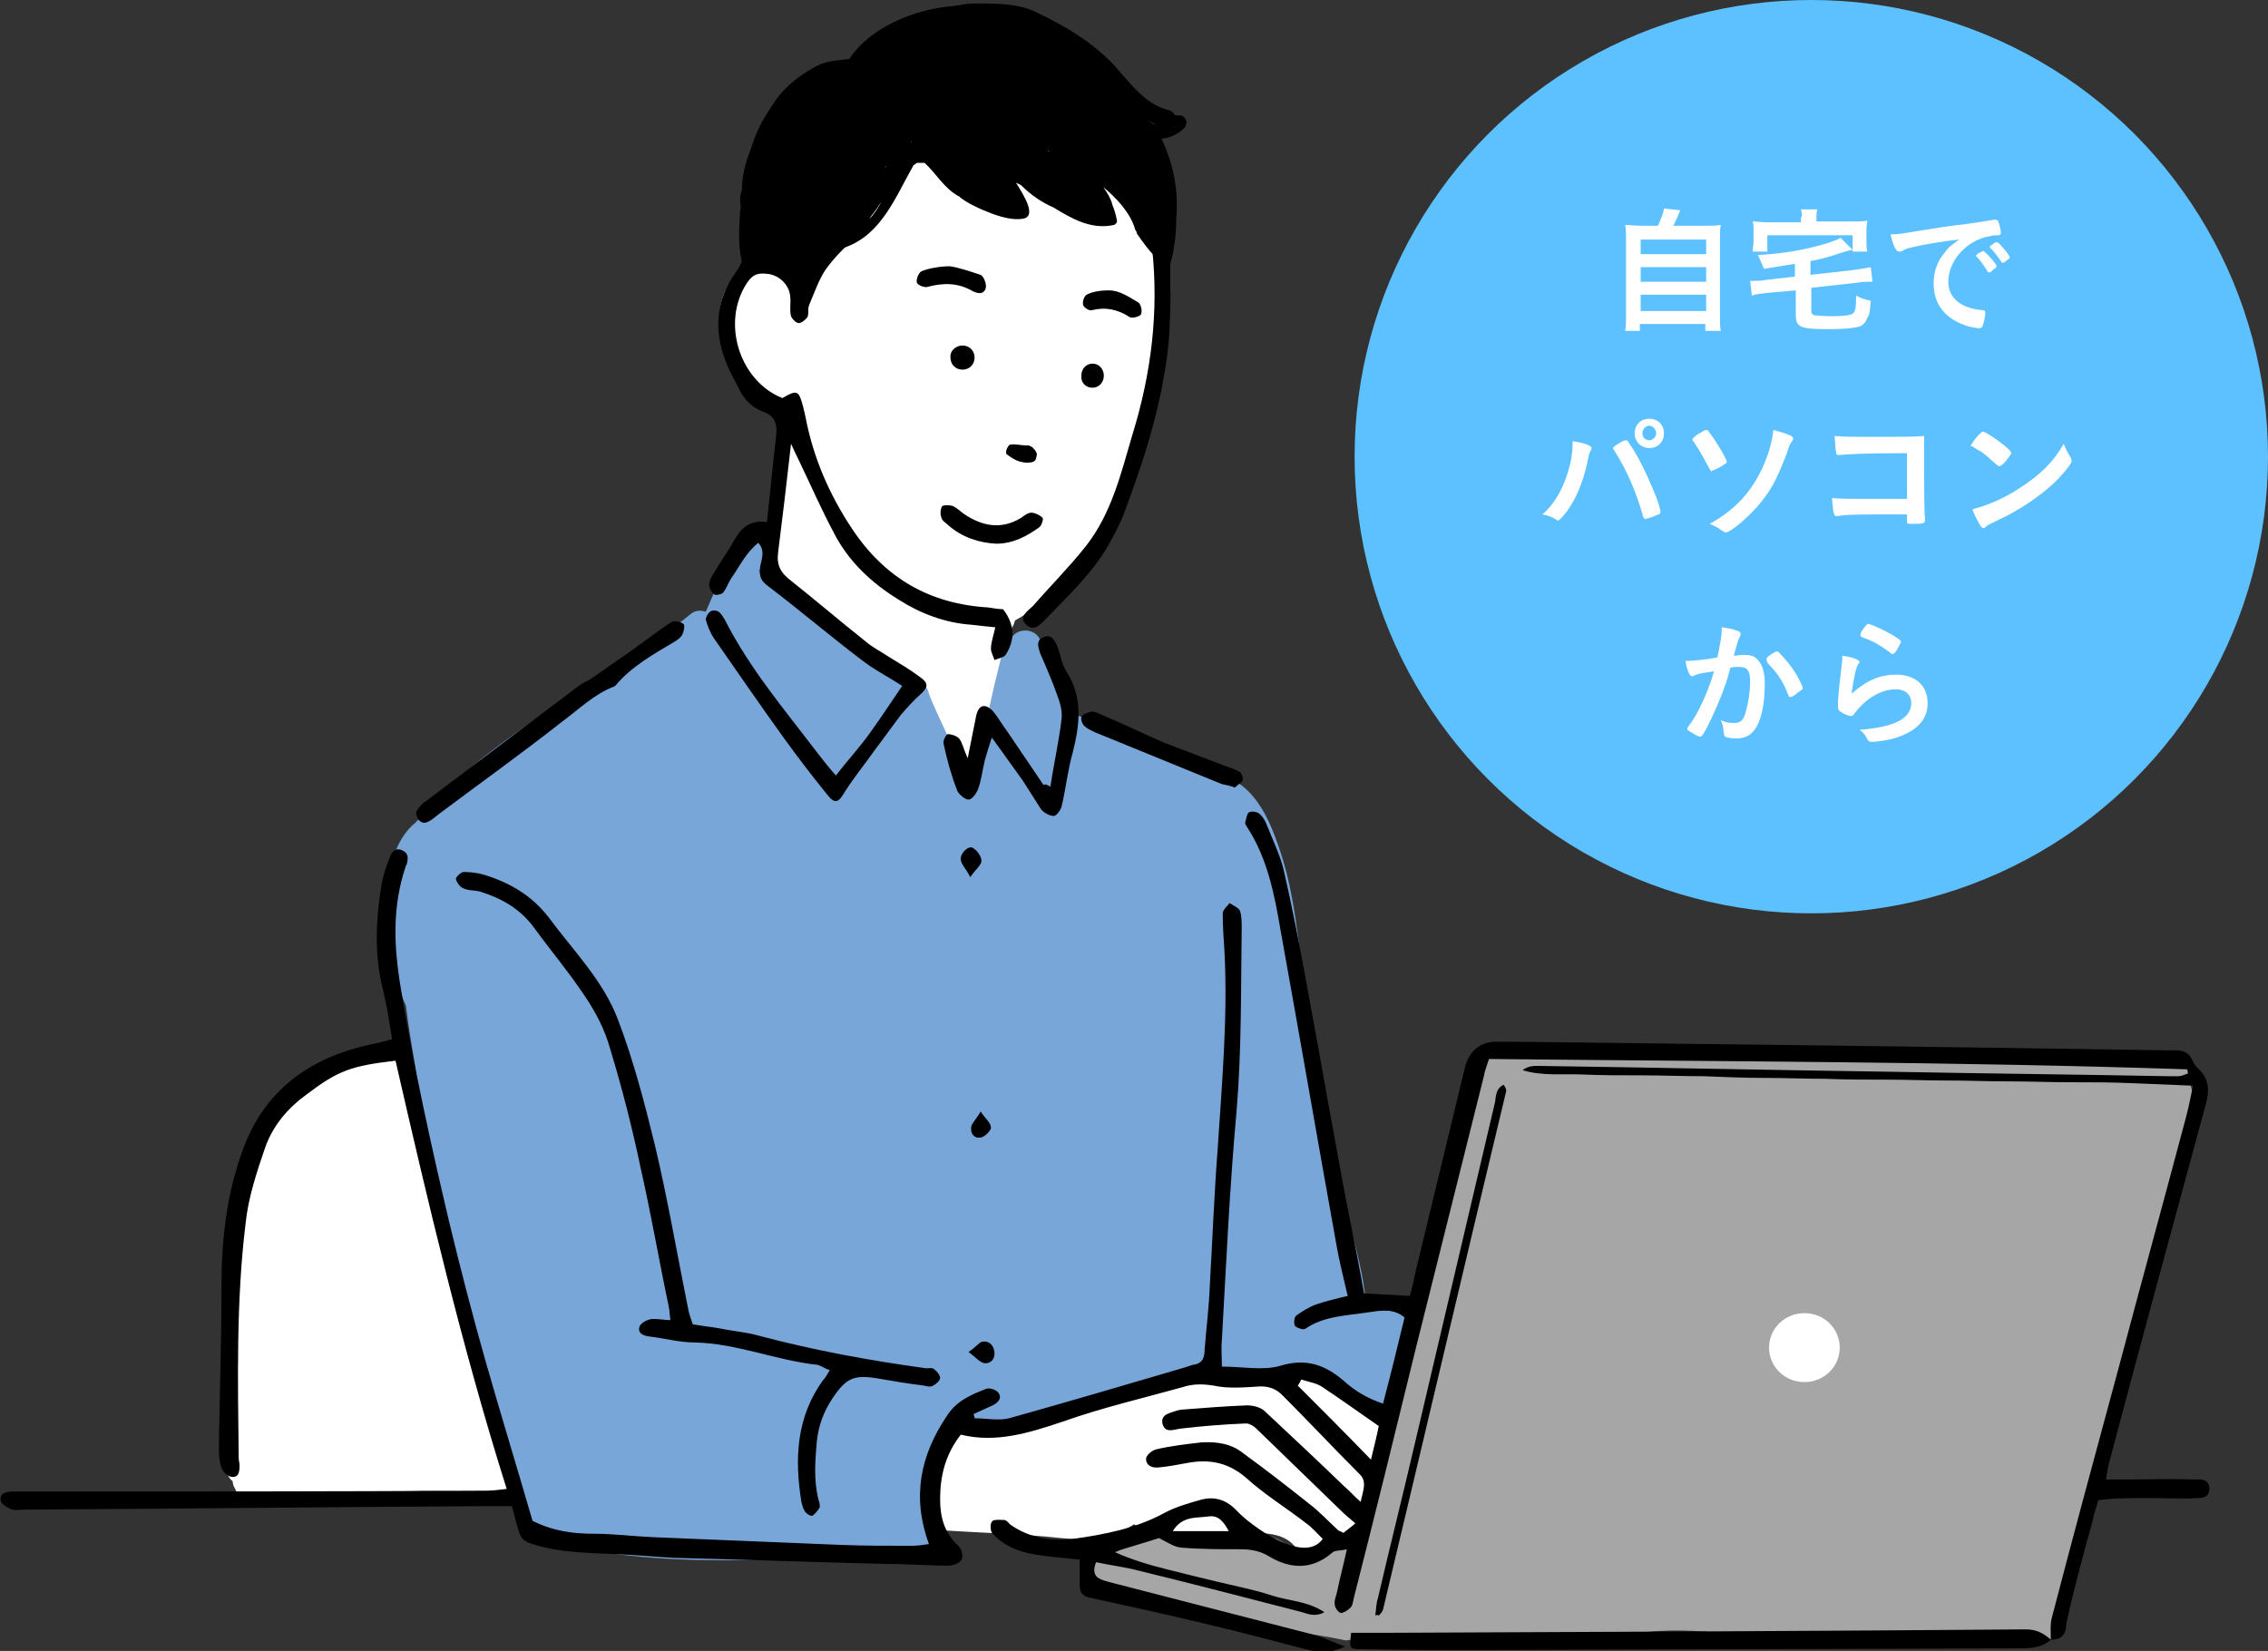 <?xml version="1.0" encoding="utf-8"?>
<!-- Generator: Adobe Illustrator 26.0.3, SVG Export Plug-In . SVG Version: 6.00 Build 0)  -->
<svg version="1.1" id="レイヤー_1" xmlns="http://www.w3.org/2000/svg" xmlns:xlink="http://www.w3.org/1999/xlink" x="0px"
	 y="0px" viewBox="0 0 263.2 191.6" style="enable-background:new 0 0 263.2 191.6;" xml:space="preserve">
<rect x="0" y="0" width="263.2" height="191.6" fill="#333333" stroke="none"/>
<style type="text/css">
	.st0{fill:#FFFFFF;}
	.st1{fill:#A6A6A6;}
	.st2{fill:#79A6D8;}
	.st3{fill-rule:evenodd;clip-rule:evenodd;}
	.st4{fill:#5EC1FF;}
</style>
<g>
	<g>
		<path class="st0" d="M85.1,32.3c1.9-2.1,4.5-1.2,6.4,0.3c0.7-2,1.5-3.9,2.4-5.8c0.5-1,1.3-1.5,2.2-1.6c2.2-3.8,5-7.3,8.2-10.1
			c1.8-1.6,4.1-1,5.2,0.7c1-0.4,2-0.5,3.2-0.2c1,0.3,1.8,0.7,2.6,1.3c0.4,0,0.7,0,1.1,0.1c0.8-1,1.6-1.9,2.7-2.7
			c1.1-0.8,3.2-0.5,4.1,0.5c0.6,0.8,1.1,1.5,1.6,2.3c1,0.1,2,0.6,2.5,1.6c0.1,0.2,0.2,0.5,0.4,0.7c0.8,0,1.7,0.2,2.4,1
			c1.7,1.6,2.2,3.6,2.4,5.7c0,0,0,0,0,0c0.5,0.4,0.9,1,1.2,1.7c2.3,8.6,1.1,18.1-2,26.4c-2.7,7.2-7.2,14.1-13.9,17.8
			c-0.1,0.2-0.1,0.5-0.3,0.7c-1.3,2.7-0.7,6.1-0.6,9c0.1,3.9-0.6,7.7-2.7,11.1c-1.1,1.7-3.8,2.4-5.3,0.7c-2.2-2.6-2.8-5.6-2.9-8.7
			c-1.2-0.1-2.3-0.9-2.8-2.4c-0.1-0.3-0.2-0.6-0.2-0.8c-0.8,0-1.6-0.3-2.2-1c-0.7-0.7-1.2-1.5-1.6-2.4c-0.8-0.2-1.5-0.7-2-1.6
			c-0.2-0.5-0.4-0.9-0.6-1.4c-0.2,0.1-0.5,0.1-0.7,0.1c-0.4,0-0.7-0.1-1-0.2c-1.7,0.9-4.1,0.1-4.8-1.9c-1-0.5-1.7-1.5-1.7-2.8
			c-0.2-4.2,1.1-8.2,1.7-12.4c0.5-3.8-0.1-7.6,0.7-11.3c-2.3-0.4-4.4-2.4-5.8-4.4C83.1,39.6,82.8,34.9,85.1,32.3z"/>
		<path class="st0" d="M110.4,164.9c1.9-1.4,4.3-1.5,6.6-1.2c0.4-0.3,0.8-0.5,1.4-0.6c1.4-0.3,3-0.7,4.4-1c0.7-0.2,1.4-0.4,2.1-0.5
			c0.3,0,0.7-0.1,1,0c2-1.3,4.2-2,6.1-1.8c0.6,0.1,1.1,0.2,1.6,0.4c0,0,0.1,0,0.1,0c1-0.3,2-0.5,3-0.4c2.7-2,6.2-2.9,9.1-1.5
			c0.7-0.1,1.4-0.1,2.1,0c1.7-0.8,3.7-0.9,5.9,0.4c1.1,0.6,1.8,1.5,2.3,2.5c0.1,0,0.2,0.1,0.3,0.1c2.5-1.5,6.4,1.4,4.7,4.7
			c-1.1,2.1-1.3,4.6-1.9,6.9c-0.8,2.9-2.6,5.1-5,6.9c-1.1,0.9-3.2,0.5-4.1-0.5c-1.7-1.9-5.2-1.3-7.5-1.2c-3.2,0.2-6.8,0.6-9.9-0.6
			c-0.4-0.2-0.8-0.4-1.1-0.6c-2.5,1.7-5.5,1.9-8.5,1.6c-4.6-0.5-9.2-0.6-13.8-0.9c-2.3-0.1-3.7-2-3.3-4.3
			C106.8,170.2,107.7,166.9,110.4,164.9z"/>
	</g>
	<path d="M86.1,30.4C86.1,30.4,86.1,30.5,86.1,30.4c0.1,0.3,0.1,0.5,0.1,0.8c0.1,0.6,1,0.3,0.9-0.2c0-0.2-0.1-0.4-0.1-0.5
		c0.1-0.1,0.3-0.2,0.3-0.4c0-0.4,0-0.7,0-1c0.1,0.3,0.2,0.5,0.4,0.8c0.2,0.4,0.6,0.6,0.9,0.8c2.7,2.9,6.3,1,8.6-1.4
		c0.2-0.2,0.4-0.4,0.6-0.6c0.1,0,0.2,0,0.3,0c4.2-1.5,5.8-5.8,7.9-9.5c0.1-0.1,0.3-0.2,0.4-0.3c0.1,0,0.2,0,0.2,0c0.2,0,0.5,0,0.7,0
		h0c1.4,1.3,2.3,3,4,3.9c0,0,0.1,0,0.1,0.1c0.8,0.6,1.6,1,2.5,1.4c1.4,0.6,3.2,1.3,4.7,1.1c1.9-0.2,0.1-2.9-0.7-4.2
		c0.2,0.1,0.4,0.2,0.6,0.3c1.1,1.1,2.4,2,3.8,2.6c2.1,1.3,4.4,2.6,7,2c0.2-0.1,0.4-0.3,0.3-0.6c-0.1-0.6-0.3-1.2-0.5-1.7
		c0,0,0,0,0,0c-0.2-0.8-0.6-1.4-1-2c-0.1-0.1-0.1-0.2-0.2-0.2c1.6,1.3,3.2,3,3.8,4.9c0,0.1,0.1,0.3,0.2,0.4c0,0.1,0,0.2,0.1,0.3
		c0.7,1,1.4,2,2.3,2.8c0.5,0.4,1.1-0.3,0.6-0.6c-0.1-0.1-0.2-0.1-0.3-0.2c0,0,0,0,0,0c-0.1-0.2-0.2-0.4-0.4-0.6c0.3,0,0.6,0,0.9-0.2
		c0.1,0.1,0.1,0.1,0.2,0.1c-0.1,0.7-0.3,1.3-0.4,2c-0.2,0.6,0.7,0.8,0.9,0.2c0.5-1.8,0.7-3.6,0.7-5.3c0,0,0,0,0,0
		c0.3-3.2-0.3-6.3-1.7-9.3c1-0.1,1.9-0.5,2.7-1.3c0.1-0.1,0.1-0.2,0.1-0.3c0.2-0.2,0.1-0.4,0-0.6c0-0.1-0.1-0.2-0.2-0.3
		c-0.1-0.1-0.2-0.2-0.4-0.2c-0.4,0-0.8,0-1.2-0.1c0,0-0.1,0-0.1,0c-0.3-0.1-0.6,0.3-0.5,0.6c0,0.2,0.1,0.4,0.3,0.5
		c0.3,0.1,0.5,0.2,0.8,0.2c0,0,0.1,0,0.1,0c-0.1,0.1-0.2,0.2-0.4,0.2c-0.1-0.1-0.2-0.2-0.4-0.2c-0.6-0.1-1.2-0.1-1.8-0.2
		c-0.5-0.3-0.9-0.6-1.3-0.9c0,0,0,0,0,0c-0.7-1.2-1.5-2.3-2.3-3.4c-0.5-0.6-1.1-0.8-1.8-0.7c-3.2-5.2-10.9-7.8-16.7-7.2
		c-0.9,0.1-5.3,1.4-7.8,3.1c-0.2-0.1-0.5-0.2-0.8-0.3c0.1-0.1,0.2-0.1,0.3-0.2c1.5-0.8,3.3-1.2,4.8-2c0.3-0.2,0.3-0.6,0-0.8
		c2.2-0.5,4.4-0.6,6.2-0.2c0.6,0.1,0.8-0.8,0.2-0.9c-5.5-1.1-13.9,1.5-16.6,6.9c-1.3,0.2-2.5,0.6-3.6,1.3c-0.1-0.2-0.4-0.3-0.6-0.2
		c-3.6,1.7-5.6,4.9-6.7,8.5c-0.6,1.5-1,3.1-1,4.7c-0.3,0.7-0.2,1.4-0.1,2.1c0,0.1-0.1,0.1-0.1,0.2C85.8,26.2,85.6,28.3,86.1,30.4z
		 M91.7,11C91.7,11,91.7,11.1,91.7,11C91.7,11.1,91.7,11.1,91.7,11C91.7,11.1,91.7,11,91.7,11z M102.8,19.3c0,0,0.1-0.1,0.1-0.1l0,0
		c-0.1,0.1-0.2,0.3-0.3,0.4C102.7,19.5,102.7,19.4,102.8,19.3z M105.7,16.5c0,0,0.1,0,0.1-0.1C105.8,16.5,105.8,16.5,105.7,16.5
		C105.8,16.5,105.7,16.6,105.7,16.5C105.7,16.5,105.7,16.5,105.7,16.5z M120.3,17.9c0.4,0,0.8-0.2,1.1-0.5c0.1,0,0.2,0.1,0.3,0.1
		c0,0.1,0,0.1,0,0.2c0.2,0.5,0.8,1,1.2,1.4c0.6,0.6,1.1,1.3,1.7,1.8c0.1,0.1,0.3,0.1,0.4,0.1c0.8,0.8,1.6,1.6,2.3,2.4
		c0,0.2-0.4,0.1-0.9,0c0.2-0.2,0.2-0.5-0.1-0.7c-0.4-0.2-0.8-0.4-1.2-0.6c0-0.1-0.1-0.1-0.2-0.2c-0.8-0.5-1.6-1-2.3-1.6
		C122,19.5,121.1,18.7,120.3,17.9z M103.5,3.4c1.2-0.6,2.5-1.1,3.8-1.5C106,2.5,104.7,2.8,103.5,3.4z M128.6,25.2c0,0,0-0.1,0-0.1
		C128.6,25.1,128.6,25.1,128.6,25.2C128.6,25.2,128.6,25.2,128.6,25.2z M127.1,25.1C127.1,25.1,127.1,25.1,127.1,25.1
		C127.1,25.1,127.1,25.1,127.1,25.1C127.1,25.1,127.1,25.1,127.1,25.1z M98.9,27c0.5-0.7,0.9-1.4,1.2-2.2c0.1-0.2,0.1-0.4,0.2-0.5
		c0,0,0,0,0,0c0,0.2-0.1,0.4-0.1,0.5c-0.1,0.4,0.4,0.8,0.8,0.4c0.5-0.6,0.9-1.2,1.3-1.8C101.5,24.9,100.4,26.2,98.9,27z M87.9,18.5
		c0.1-0.8,0.3-1.5,0.5-2.2c0.3-0.5,0.5-1,0.8-1.4c-0.3,0.6-0.5,1.2-0.7,1.7C88.3,17.3,88.1,17.9,87.9,18.5z M87.6,19.3
		c-0.2,0.6-0.3,1.1-0.5,1.7c0.1-0.5,0.2-1.1,0.3-1.6C87.5,19.4,87.5,19.4,87.6,19.3z"/>
	<path class="st1" d="M127.2,181.3c0.2-0.2,0.5-0.3,0.8-0.3c2.1-1.3,4.3-2.3,6.7-2.8c1-0.2,1.8,0.4,2.1,1.2c0,0,0.1,0,0.1,0
		c0.9-0.2,1.9-0.5,2.8-0.7c2.9-0.6,6.9-1.4,9.5,0.5c0.2,0.2,0.4,0.3,0.5,0.5c2.4,0.1,4.9,0.1,7.3,0.1c0.1,0,0.2,0,0.2,0
		c0.1-0.2,0.2-0.4,0.3-0.7c0.8-1.9,1.8-3.6,2.3-5.6c1.5-5.4,2.3-10.9,3.4-16.3c1.1-5.6,2.6-11,4.2-16.4c0.7-2.5,1.4-5,1.7-7.6
		c0.2-2.2,0.4-4.3,1.4-6.3c0.1-0.2,0.3-0.4,0.4-0.6c0.1-1,0.2-2.1,0.2-3.2c0-1.9,2.5-2.2,3.3-1c2-0.5,4.4-0.2,6.3-0.1
		c3.4,0.2,6.7,0.2,10.1,0.2c0.5-0.1,1.1-0.1,1.6-0.2c5.1-0.5,10.2-0.4,15.4-0.1c2.3-0.1,4.4-0.1,6.7,0.1c2.2,0.2,4.5,0.5,6.7,0
		c0.8-0.2,1.4,0.1,1.8,0.6c3.2,0,6.4-0.1,9.7-0.3c3.4-0.2,6.9,0,10.3,0.1c3.2,0.1,6.4-0.5,9.6-0.1c1.6,0.2,2.1,2.1,1.4,3
		c1.5,3.9-0.2,8.9-1.4,12.6c-0.9,2.9-1.8,5.8-2.7,8.7c-1.4,4.1-2.8,8.3-3.2,12.6c-0.1,0.7-0.4,1.1-0.9,1.4c-0.7,5.1-2.1,10-3.6,14.9
		c-1.4,4.6-1.9,9.5-3.7,14c-0.7,1.7-3.1,1.4-3.5,0.1c-3.4,1.6-8.4,0.2-11.8-0.1c-6.9-0.6-14,0.7-20.9,0.2c-3.8-0.3-7.4-0.7-11.1-0.3
		c-4,0.4-8.1,0.9-12.1,1c-3.6,0.1-7.1,0.4-10.7,0.5c-3.8,0.2-7.6-0.5-11.4-0.5c-0.2,0-0.3,0-0.4-0.1c-0.2,0.1-0.5,0.1-0.8,0
		c-7.1-1.5-14.4-1.2-21.1-4.1c-0.5-0.2-0.8-0.6-0.9-0.9c-2-0.6-4.1-1.1-6.2-0.9C125.4,185,125.3,181.7,127.2,181.3z"/>
	<path class="st0" d="M205.3,156.4c0,2.2,1.8,4,4.1,4c2.3,0,4.1-1.8,4.1-4c0-2.2-1.8-4-4.1-4C207.1,152.4,205.3,154.2,205.3,156.4z"
		/>
	<path class="st0" d="M27.2,164.3c0-0.2-0.1-0.3-0.1-0.5c0-4.5-0.3-9-0.3-13.5c0-0.6,0.3-1,0.6-1.3c-0.4-0.3-0.6-0.7-0.6-1.4
		c0-2,0.1-3.9,0.4-5.9c0-0.1,0-0.1,0-0.2c0.6-6.1,2.3-12.7,8-15c0.4-0.2,0.8-0.4,1.2-0.6c2.7-2.5,6.2-4.2,9.7-4.4
		c4.6,17.2,9.3,34.3,14.2,51.5c-4.4,0.3-9-0.1-13.4,0.1c-5.7,0.3-11.5,1-17.3,0.6c-0.9,0.4-1.9,0.2-2.3-0.9
		c-0.2-0.3-0.3-0.6-0.3-0.9c-0.4-0.3-0.7-0.8-0.7-1.4v-4.8C26.2,165.1,26.7,164.6,27.2,164.3z"/>
	<path class="st2" d="M48.3,95.4c0.2-0.3,0.5-0.4,0.8-0.5c0,0,0.1,0,0.1-0.1c0.6-1,1.5-2,2.2-2.7c2.9-3,6.3-5.5,9.7-7.9
		c3.8-2.7,7.7-5.2,11.5-7.8c2.4-1.6,5.4-3.3,7.5-5.1c0.6-0.5,1.2-0.5,1.8-0.3c1.2-2.8,2.5-5.7,4.2-8.3c1.3-1.9,4.4-0.1,3.1,1.8
		c-0.4,0.6-0.7,1.2-1.1,1.8c0,0,0.1,0.1,0.1,0.1c2.5,2.3,5.5,4,8.1,6.1c3,2.4,5.8,5.1,9.5,6.5c0.1,0.1,0.3,0.1,0.4,0.2
		c0.7,0,1.4,0.3,1.6,1.3c1.3,3.5,3.3,6.3,3.7,10.1c0,0.1,0,0.2,0,0.4c0.1,0.2,0.2,0.4,0.3,0.7c0.6-1.5,1.2-3,2.1-4.4
		c-0.3-1.4,0.4-2.8,0.7-4.2c0.5-2.4,1.1-4.9,1.7-7.3c0.1-0.5,0.5-0.9,0.9-1.1c0.2-2.1,3.5-2,3.6,0.1c0.1,0.1,0.2,0.2,0.2,0.4
		c1.1,2.5,2.4,4.9,3.1,7.5c2.9,1,5.8,2.1,8.6,3.2c3.4,1.3,7.8,2.4,10.7,4.7c0.1,0.1,0.2,0.1,0.2,0.2c2.9,1.9,4.2,5.6,5.2,8.7
		c1.4,4.6,1.9,9.5,2.4,14.3c0.6,5.6,1.4,11,2.7,16.5c0.9,3.8,1.9,7.6,2.7,11.5c0.7,3,1.7,6.3,1.9,9.5c0.4,0,0.9-0.1,1.3,0
		c0.4,0,0.9,0.1,1.3,0.1c0.3,0,0.6,0.1,0.9,0.1c0,0,0.1,0,0.1,0h0c0.9,0.1,1.6,0.8,1.6,1.8c0,0.2,0,0.4-0.1,0.5
		c0.1,0.3,0.1,0.5,0,0.9c-0.4,2.2-0.7,4.5-1.5,6.6c0.1,0.7-0.3,1.4-0.8,1.7c-0.7,0.8-1.9,0.5-2.5-0.3c-6.3-5.1-14.6-2.2-22-2.8
		c0,0,0,0,0,0c-0.2,0.3-0.5,0.6-0.8,0.8c-0.6,0.4-1.4,0.6-2.2,0.8c-0.6,0.2-1.3,0-1.7-0.5c-0.4,0.2-0.9,0.3-1.3,0.5
		c-0.1,0.1-0.2,0.1-0.3,0.2c-0.7,0.5-1.8,0.6-2.6,0.3c0,0,0,0,0,0c-1.6,0.7-3.2,1.5-4.8,1.9c-2,0.6-4,1-6,1.3
		c-0.6,0.1-1.2,0.2-1.8,0.3c-0.3,0-0.6,0.1-0.8,0.1c0,0-0.1,0-0.1,0c-0.5,0.5-1.3,0.7-2.1,0.4c-0.4-0.2-0.6-0.5-0.9-0.8c0,0,0,0,0,0
		c-3.1,2.5-5.2,8-3.7,11.5c0.4,0.3,0.7,0.7,0.7,1.2c0,0,0,0,0,0c1.5,1.7-1,4.3-2.5,2.5c-0.1-0.1-0.2-0.2-0.3-0.3
		c-14.3,0.8-29.1,2.3-43-1.5c-1.3-0.4-1.5-1.7-1-2.6c-0.8-0.7-1.2-1.9-1.5-2.8c-0.9-2.3-1.6-4.6-2.3-6.9c-1.4-4.5-2.6-9-3.8-13.5
		c-1.2-4.5-2.5-9-3.4-13.6c-1-5.1-1.7-10.2-2.4-15.3c-0.4-2.4-0.8-4.8-1.1-7.2c-1.6-3.4-2-7.3-2.1-11
		C44.8,102.1,45.4,97.7,48.3,95.4z"/>
	<path class="st3" d="M238,190.3c0-0.8-0.1-1.7,0.1-2.5c2.5-9.6,5.1-19.2,7.7-28.8c2.6-9.8,5.3-19.6,7.9-29.4
		c0.3-1.1,0.5-2.2,0.8-3.6c-2.6-0.1-5-0.2-7.3-0.3c-2.3-0.1-4.6-0.1-6.9-0.1c-2.4,0-4.8-0.1-7.2-0.1c-2.4,0-4.8-0.1-7.2-0.1
		c-2.3,0-4.6-0.1-6.9-0.1c-2.4,0-4.8,0-7.2-0.1c-2.3,0-4.6-0.1-6.9-0.1c-2.4,0-4.8-0.1-7.2-0.2c-2.4,0-4.8-0.1-7.2-0.1
		c-2.3,0-4.6,0-6.9-0.1c-2.3-0.1-4.6,0.2-6.9-0.5c0.5-0.4,1.1-0.5,1.6-0.5c14,0.2,28.1,0.5,42.1,0.7c10.4,0.2,20.8,0.3,31.2,0.5
		c0.4,0,0.8,0,1.2,0c0.4,0,0.7-0.2,1.1-0.3c0-0.2,0-0.3-0.1-0.5c-27-0.9-54-0.9-81-1.2c-0.3,0.9-0.5,1.4-0.6,2
		c-2.6,10.4-5.2,20.8-7.8,31.2c-2.4,9.8-4.8,19.6-7.3,29.4c-0.1,0.4-0.1,0.8-0.4,1.1c-0.3,0.3-0.8,0.6-1.1,0.6
		c-0.3-0.1-0.7-0.6-0.7-1c-0.1-0.5,0.2-1,0.3-1.6c0.3-1.5,0.7-2.9,1.1-4.8c-0.8,0.2-1.4,0.1-1.7,0.4c-2.3,2-4.8,1.9-7.2,0.5
		c-1.1-0.7-2.2-0.9-3.5-0.9c-2.3,0-4.6,0-6.9-0.2c-0.8-0.1-1.5-0.6-2.5-1.1c-1.5,0.5-3.3,1-5.2,1.6c2,0.9,4,1.5,6,2
		c2,0.5,4,1,6.1,1.5c2.1,0.5,4.2,0.9,6.3,1.6c1.9,0.6,4,0.6,6,1.9c-1.1,0.6-1.9,0.2-2.6,0c-6.6-1.7-13.1-3.4-19.7-5
		c-1.4-0.3-2.8-0.5-4.2-0.8c-0.7,1.8,0.5,2,1.5,2.3c7.8,2,15.5,4,23.3,6c1.3,0.3,2.5,0.9,4.1,1.5c-2,0.8-2.6,0.8-4.6,0.3
		c-3.8-1-7.6-2-11.4-2.9c-4.6-1.1-9.1-2.1-13.7-3.1c-0.9-0.2-1.1-0.7-1.1-1.5c0-1,0-2,0-2.9c-1.8-0.2-3.5-0.3-5.2-0.6
		c-1.9-0.3-3.6-1-4.9-2.4c-0.3-0.3-0.3-1.1-0.1-1.4c0.2-0.3,0.9-0.2,1.4-0.2c0.3,0,0.5,0.3,0.7,0.5c2.2,1.6,4.9,2,7.3,1.7
		c3.6-0.5,7.3-1.2,10.6-3c1.3-0.7,2.7-1.1,4.1-1.5c1.7-0.5,3.1-0.1,4.4,1.3c1.4,1.5,7.7,6.3,9.9,3.2c-0.7-0.7-1.2-1.3-1.9-1.8
		c-2.3-1.8-4.8-3.3-7-5.3c-2.1-1.8-4.3-2.2-6.9-1.7c-1.1,0.2-2.1,0.4-3.2,0.5c-0.8,0.1-1.5-0.2-1.5-1c0-0.4,0.7-1,1.2-1.1
		c1.7-0.4,3.5-0.6,5.2-0.8c1.7-0.1,3.4,0.1,4.8,1.2c2.6,1.9,5.2,3.9,7.7,5.9c1.2,0.9,2.3,2.1,3.4,3.1c0.1,0.1,0.3,0.1,0.6,0.3
		c0.4-0.3,0.9-0.7,1.4-1.1c-0.7-0.6-1.2-1-1.7-1.5c-3.3-3.2-6.5-6.3-9.8-9.5c-0.3-0.3-0.8-0.6-1.2-0.6c-2.5,0.1-5.1,0.3-7.6,0.6
		c-0.8,0.1-1.8,0.6-2.1-0.6c-0.2-1.1,0.9-1.2,1.7-1.5c0.1,0,0.3-0.1,0.5-0.1c2.5-0.2,5.1-0.4,7.6-0.5c0.7,0,1.6,0.2,2.1,0.7
		c3.1,2.9,6.2,5.8,9.2,8.7c0.6,0.5,1.1,1.1,1.9,1.8c0.3-1.4,0.8-2.4-0.2-3.3c-3-3-5.9-6.1-8.9-9.1c-0.7-0.7-1.5-1-2.5-1
		c-1.8,0.1-3.7,0.3-5.5-0.1c-1.3-0.2-2.4-0.2-3.6,0.2c-4.7,1.3-9.4,2.4-13.9,4c-3.9,1.3-7.7,2.5-11.8,1.5c-1.8,2.3-2.4,4.8-2.4,7.5
		c0,2.1,0.5,3.9,2.1,5.4c0.4,0.3,0.6,1.2,0.4,1.6c-0.2,0.4-1,0.7-1.5,0.7c-2.5,0-4.9-0.2-7.4-0.2c-8.2-0.2-16.3-0.5-24.5-0.7
		c-2-0.1-4-0.3-6-0.4c-3.6-0.2-7.2-0.1-10.7-1.3c-0.8-0.3-1.1-0.7-1.3-1.4c-0.3-0.9-0.5-1.9-0.8-2.9c-1.3,0-2.3,0-3.4,0
		c-17.7,0.1-35.3,0.3-53,0.4c-0.5,0-1.1,0.1-1.6,0c-0.5-0.2-1.2-0.6-1.3-1c-0.2-0.9,0.6-1.1,1.4-1.1c0.5,0,1.1,0,1.6,0
		c17.8,0,35.6,0,53.4-0.1c0.7,0,1.4-0.1,2.3-0.2c-5.2-16.5-9.1-33.1-12.9-49.7c-5.1,0.6-6.6,1.1-10.3,3.9c-2.2,1.6-3.9,3.6-4.8,6.1
		c-1,2.9-2,5.9-2.3,8.9c-1.1,9-0.9,18.1-0.8,27.2c0,0.3,0.1,0.6,0.1,0.9c0,0.7-0.1,1.4-0.9,1.3c-0.4,0-1.1-0.6-1.2-1.1
		c-0.3-0.8-0.3-1.7-0.3-2.5c0.1-6.2,0.3-12.3,0.3-18.5c0-5.4,0.6-10.8,2.5-15.9c2.3-6.4,7.1-10.2,13.6-11.9c1.2-0.3,2.4-0.5,3.7-0.9
		c-0.3-1.9-0.6-3.8-1-5.5c-1.1-4.2-0.9-8.4-0.2-12.6c0.2-1,0.5-1.9,0.9-2.9c0.2-0.7,0.7-1.3,1.5-0.9c0.7,0.3,0.7,0.9,0.5,1.6
		c0,0.1-0.1,0.1-0.1,0.2c-1.6,4.7-1.4,9.3-0.6,14.1c1.5,9.1,3.5,18.2,5.6,27.1c1.3,5.4,2.7,10.8,4.2,16.1c1.8,6.3,3.7,12.5,5.5,18.7
		c2.4,1.2,4.7,1.5,7.1,1.5c2.3,0,4.6,0.3,6.9,0.4c7.3,0.3,14.6,0.6,21.9,0.9c2.7,0.1,5.4,0.1,8.1,0.1c0.6,0,1.3-0.1,2-0.2
		c-2-5.5-1-10.3,2.1-14.9c1.1-1.7,2.7-2.4,4.5-3.1c0.4-0.2,1.3,0.1,1.5,0.5c0.4,0.6-0.1,1.1-0.7,1.4c-0.7,0.3-1.5,0.7-2.2,1
		c0,0.2,0.1,0.3,0.1,0.5c1.3,0,2.8,0.3,4,0c6.8-1.9,13.6-3.9,20.4-5.9c0.3-0.1,0.6-0.2,0.9-0.3c1.1-0.1,1.4-0.8,1.4-1.8
		c0.2-2.5,0.5-4.9,0.6-7.4c0.3-5.2,0.5-10.5,0.9-15.7c0.5-7.7,1.2-15.4,0.8-23.1c-0.1-1.5-0.2-2.9-0.2-4.4c0-0.4,0.5-0.8,0.8-1.2
		c0.4,0.3,1,0.5,1.2,0.9c0.2,0.6,0.2,1.4,0.2,2c-0.1,7.1,0,14.2-0.6,21.3c-0.8,8.8-1.2,17.7-1.7,26.5c-0.1,1,0,2,0,3.1
		c2.4,0,4.8,0.5,6.8-0.1c3-0.9,5.2-0.1,7.4,1.8c1.2,1.1,2.7,2,4.5,2.6c0.9-3.4,1.7-6.7,2.5-10c-1.3-1.1-2.8-0.8-4.2-0.6
		c-2.5,0.4-5.1,0.4-7.3,1.9c-0.2,0.2-1-0.1-1.2-0.3c-0.2-0.3-0.1-1,0.1-1.2c0.7-0.5,1.5-1,2.3-1.3c1.2-0.4,2.4-0.7,3.7-1
		c-0.5-2.2-1-4.1-1.3-5.9c-2.2-12.2-4.3-24.4-6.5-36.6c-0.7-4.1-1.5-8.2-3.8-11.8c-0.1-0.2-0.3-0.4-0.3-0.6c0.1-0.4,0.2-1,0.4-1.2
		c0.3-0.2,0.9-0.1,1.2,0.1c0.4,0.3,0.7,0.8,0.9,1.3c0.7,1.8,1.6,3.6,2,5.4c1,4.3,1.8,8.6,2.6,12.9c1.3,7,2.5,13.9,3.8,20.9
		c0.9,5.1,2,10.1,2.9,15.2c1.9,0.1,3.5,0.2,5.3,0.3c0.3-1,0.5-1.9,0.7-2.9c1.9-7.9,3.8-15.7,5.7-23.6c0.5-2,1.9-3.1,3.9-3
		c0.8,0,1.5,0,2.3,0c25.1,0.3,50.3,0.6,75.4,1c0.3,0,0.6,0,0.9,0c0.8,0,1.5,0.2,1.9,1.1c0.2,0.4,0.4,0.8,0.8,1.1
		c1.2,1.2,1.2,2.5,0.8,4c-3.8,14-7.6,27.9-11.3,41.9c-0.1,0.5-0.2,1-0.3,1.7c0.9,0,1.7,0,2.4,0c2.5,0,5.1-0.1,7.6,0
		c0.8,0,1.9-0.2,2,1c0,1.4-1.2,1.1-2.1,1.2c-0.4,0-0.8,0-1.2,0c-2.3,0-4.6-0.1-6.9,0c-0.9,0-1.8,0.1-2.7,0.2
		c-0.2,0.9-0.5,1.5-0.6,2.2c-1.1,4-2.2,8-3.1,12.1C239.8,189.6,239.3,190.3,238,190.3L238,190.3z M159.1,169.4
		c0.4-1.7,0.7-2.8,0.9-3.9c-2.3-1.6-4.4-3.1-6.5-4.5c-0.7-0.5-1.6-0.6-2.5-0.9c-0.1,0.2-0.2,0.5-0.4,0.7
		C153.4,163.6,156.1,166.3,159.1,169.4z M142.6,177.7c-0.6-1.1-1.2-1.9-2.4-1.7c-1.4,0.2-3-0.1-4.1,1.7
		C138.4,177.7,140.4,177.7,142.6,177.7z"/>
	<path class="st3" d="M92.8,31.5c-1.1-0.5-2.4-1.1-4-1.8c-1-4-0.9-8.1,0.9-12.1c0.3-0.8,0.7-1.5,1-2.3c0.9-2.8,3.1-4.6,5.6-5.9
		C96.9,8.9,97.9,9,98.8,9c0.7,0,1.5,0,1.5-1c0-0.9-0.7-1.3-1.4-1.2c-1.3,0.2-2.8,0.2-4,0.8c-3.1,1.6-5.5,3.9-6.5,7.4
		c-0.6,2-1.4,3.9-2,5.9c-0.7,2.4-0.4,4.9-0.1,7.3c0.2,1.3-0.1,2.2-0.9,3.4c-2.3,3.1-2.6,6.7-1.2,10.3c0.4,1.1,1,2.1,1.5,3.1
		c0.6,1.3,1.5,2.3,2.9,2.8c1.2,0.4,1.6,1.3,1.5,2.5c-0.4,3.4-0.7,6.7-1.1,10.3c-2-0.3-3,0.7-3.8,2.1c-0.7,1.3-1.6,2.5-2.3,3.7
		c-0.3,0.5-0.6,1-0.6,1.5c0,0.4,0.3,0.9,0.6,1.1c0.2,0.1,0.8,0,1-0.2c0.4-0.5,0.6-1.1,0.9-1.6c1-1.4,1.7-3,3.2-4.2
		c0.9,1,0.3,2,0.2,2.9c-0.1,1,0.1,1.5,0.9,2.1c3.7,2.8,7.2,5.8,10.9,8.6c1.4,1.1,3,1.9,4.7,3c-1.3,1.9-2.4,3.6-3.7,5.4
		c-1.2,1.7-2.6,3.2-4,5c-0.8-0.9-1.5-1.8-2.2-2.7c-3.8-5-7.8-9.7-10.7-15.4c-0.2-0.3-0.4-0.7-0.7-0.9c-0.3-0.2-0.8-0.2-1,0
		c-0.3,0.2-0.5,0.7-0.5,0.9c0.2,0.7,0.5,1.5,0.9,2.1c2.7,3.9,5.4,7.8,8.2,11.7c1.6,2.2,3.2,4.3,4.9,6.4c1,1.3,1.4,1.1,2.2-0.3
		c1.1-1.7,2.4-3.3,3.6-5c1-1.3,1.9-2.6,2.9-3.9c0.7-0.8,1.4-1.6,2.2-2.3c0.9-0.8,1-1.3,0-2c-1.2-0.9-2.4-1.6-3.7-2.4
		c-0.9-0.6-1.9-1.1-2.7-1.8c-2.9-2.3-5.7-4.7-8.6-7c-1.2-0.9-1.7-1.8-1.5-3.3c0.5-4,1-8.1,1.5-12.6c0.4,0.9,0.6,1.3,0.8,1.7
		c1.4,2.9,2.7,5.9,4.2,8.7c1.7,3.3,4.4,5.8,7.5,7.7c2.5,1.6,5.4,2.7,8.4,2.9c0.8,0.1,1.7,0.2,2.8,0.3c-0.2,1-0.5,1.7-0.5,2.5
		c0,0.4,0.3,0.9,0.4,1.3c0.5-0.2,1.1-0.3,1.3-0.6c1.1-1.7,1.1-3.5-0.3-5.3c-0.5,0-1.1-0.1-1.7-0.2c-6.8-0.4-12-3.4-15.8-9.1
		c-2.6-3.9-4.5-8.2-5.4-12.9c-0.1-0.5-0.2-0.9-0.3-1.3c-0.5-1.9-0.7-2-2.4-1c-4.8-1.9-7-8.3-4.4-12.9c0.8-1.4,1.4-1.7,2.8-1.5
		c1.3,0.2,2.4,1.3,2.5,2.6c0.1,0.8-0.1,1.6,0.1,2.3c0.1,0.3,0.6,0.8,0.9,0.8c0.3,0,0.8-0.4,1-0.7c0.2-0.4,0-0.9,0.2-1.4
		c0.6-1.4,1.1-2.9,1.9-4.1c1-1.4,2.3-2.7,3.6-3.8c2-1.7,2.1-4,2.2-6.3c0-0.3-0.6-0.8-1-1c-0.2-0.1-0.6,0.5-0.9,0.8c0,0,0,0.1,0,0.2
		c0.4,3.7-2.5,5.5-4.6,7.9C94.6,30.3,93.7,30.8,92.8,31.5z"/>
	<path class="st3" d="M96.3,159c-0.3,0.5-0.5,0.9-0.8,1.2c-3.1,4.3-3.3,9.1-2.5,14.1c0.1,0.4,0.2,0.8,0.4,1.1
		c0.2,0.3,0.7,0.6,0.9,0.5c0.3-0.2,0.6-0.6,0.8-0.9c0.1-0.2,0-0.6-0.1-0.9c-0.6-2.3-0.4-4.6-0.2-6.9c0.2-1.8,0.8-3.4,1.8-4.9
		c1.6-2.4,2.5-2.8,5.4-2.3c1.7,0.3,3.5,0.6,5.2,0.8c0.4,0.1,0.8,0.2,1.1,0c0.4-0.2,0.8-0.6,0.8-0.9c0-0.3-0.4-0.8-0.7-1
		c-0.2-0.2-0.6-0.1-0.9-0.1c-6.6-0.9-13.1-2.1-19.5-3.8c-1.4-0.4-2.9-0.5-4.3-0.8c-1.1-0.2-2.1-0.3-3.3-0.5
		c-0.2-0.6-0.4-1.1-0.5-1.6c-1.3-6.4-2.4-12.9-3.9-19.2c-1.2-4.9-2.5-9.9-4.3-14.6c-1.7-4.5-5.2-8-8-11.8c-2-2.6-4.6-4.1-7.6-5
		c-0.7-0.2-1.5-0.3-2.3-0.3c-0.3,0-0.9,0.6-0.9,0.8c0.1,0.4,0.5,1,0.9,1.1c0.6,0.3,1.4,0.2,2,0.4c2.5,0.8,4.6,2,6.2,4.2
		c1.9,2.6,4,5.1,5.8,7.8c1.3,1.9,2.4,4,3,6.2c1.4,4.6,2.6,9.3,3.6,14.1c1.2,5.3,2.1,10.6,3.2,15.8c0.1,0.4,0.1,0.9,0.2,1.6
		c-0.9,0-1.6-0.2-2.3-0.1c-0.5,0.1-1.2,0.5-1.3,0.9c-0.2,0.7,0.4,1,1.1,1.1c1.8,0.2,3.5,0.7,5.3,0.7c4.9,0.1,9.5,2.1,14.3,2.6
		C95.5,158.6,95.8,158.9,96.3,159z"/>
	<path class="st3" d="M238,190.3c-0.8-0.7-1.6-1.2-2.9-1.2c-25,0.2-49.9,0.3-74.9,0.4c-1.1,0-2.3,0-3.4,0c-0.2,1.8-0.3,1.9,1.3,1.9
		c4.5,0.1,8.9,0.1,13.4,0.1c21-0.1,41.9-0.1,62.9-0.2C235.8,191.3,237,191.2,238,190.3C238,190.3,238,190.3,238,190.3z"/>
	<path class="st3" d="M135.8,33.6c0-1.6,0-3.2,0-4.8c0-0.5,0-1-0.2-1.3c-0.2-0.4-0.7-0.7-1.2-0.8c-0.2,0-0.6,0.6-0.7,1
		c-0.1,0.3,0,0.8,0,1.1c0.8,7.4-0.1,14.6-2.3,21.7c-1.3,4.4-2.4,9.1-5.4,12.9c-1.9,2.4-4.1,4.6-6.1,6.9c-0.6,0.6-1.8,1.3-0.8,2.2
		c0.9,0.9,1.7-0.1,2.3-0.7c2.7-2.8,5.6-5.5,7.5-9c0.5-1,1.1-2,1.5-3.1c2.4-6.4,4.5-12.9,5.2-19.8C135.8,37.8,135.9,33.7,135.8,33.6z
		"/>
	<path class="st3" d="M121.1,91.1c-1.4-2.1-2.8-4.1-4.2-6.2c-0.6-0.8-1.1-1.7-1.7-2.4c-0.9-0.9-1.6-0.7-1.9,0.5c-0.3,1.5-0.6,3-1,5
		c-0.5-1.1-0.6-1.8-1-2.3c-0.3-0.3-0.9-0.5-1.3-0.5c-0.2,0-0.6,0.8-0.5,1.1c0.4,1.9,0.9,3.7,1.6,5.5c0.2,0.4,0.9,1,1.3,1
		c0.4,0,0.9-0.7,1.1-1.2c0.4-1.1,0.5-2.2,0.8-3.4c0.2-0.7,0.4-1.4,0.8-2.6c1.4,1.9,2.5,3.5,3.6,5c0.7,1.1,1.4,2.2,2.1,3.3
		c0.3,0.4,1,0.8,1.5,0.8c0.3,0,0.8-0.7,0.9-1.1c0.5-2.1,0.7-4.2,1.3-6.3c0.8-3.2,1.2-6.3-0.7-9.3c-0.6-0.9-0.7-2-1.1-3
		c-0.3-0.7-0.7-1.5-1.7-1c-0.8,0.4-0.5,1.1-0.3,1.8c0.7,1.6,1.4,3.2,2,4.9c0.3,0.8,0.6,1.8,0.5,2.7c-0.3,2.6-0.9,5.2-1.3,7.9
		C121.4,91,121.3,91,121.1,91.1z"/>
	<path class="st3" d="M101.6,5.6c0.6,0.3,1,0.7,1.4,0.7c0.4,0,0.9-0.3,1.2-0.6c2.8-2.7,6.3-3,9.9-3.2c2.7-0.1,5.3,0.4,7.7,2
		c2.7,1.9,5.5,3.7,7.6,6.3c1.5,1.8,3.2,3.3,5.6,3.9c0.7,0.2,1.5,0.3,1.6-0.6c0.1-0.4-0.5-1.2-0.9-1.3c-2.5-0.6-4-2.5-5.6-4.3
		c-2.7-3.3-6.3-5.4-10.1-7.2c-2-0.9-4.5-0.9-6.8-0.9c-1.7,0-3.5,0.6-5.2,0.9c-2.2,0.4-3.9,1.8-5.6,3.1C102.2,4.6,102,5,101.6,5.6z"
		/>
	<path class="st3" d="M48.3,94.2c0,1,0.7,1.5,1.3,1.2c0.5-0.2,0.9-0.6,1.3-0.9c4.8-3.6,9.7-7.1,14.4-10.8c1.9-1.4,3.6-3.1,5.9-4
		c0.1,0,0.1-0.1,0.2-0.1c1.9-2.3,4.5-3.7,7-5.2c0.3-0.2,0.7-0.5,0.8-0.8c0.2-0.4,0.3-1.1,0.1-1.2c-0.4-0.3-1.1-0.4-1.4-0.2
		c-2.1,1.4-4.1,3-6.2,4.4c-1,0.7-2,1.4-3,2.1c-0.4,0.3-1,0.5-1.4,0.8c-6,4.5-11.9,9-17.9,13.5C48.9,93.3,48.5,93.9,48.3,94.2z"/>
	<path class="st3" d="M160,187.5c0.2-0.2,0.4-0.4,0.5-0.7c4.8-20.1,9.5-40.2,14.3-60.2c0-0.2-0.1-0.4-0.3-0.7c-0.9,0.4-0.9,1.3-1,2
		c-3.1,13.2-6.2,26.4-9.3,39.6c-1.4,6-2.9,12-4.3,18c-0.2,0.6-0.2,1.3-0.3,2C159.7,187.4,159.9,187.4,160,187.5z"/>
	<path class="st3" d="M143.3,91.4c0.3-0.3,0.7-0.5,0.9-0.8c0.1-0.3-0.1-0.8-0.3-1c-0.5-0.3-1.1-0.5-1.7-0.7
		c-2.4-0.9-4.7-1.8-7.1-2.7c-2.5-1.1-5-2.3-7.6-3.4c-0.3-0.1-0.6-0.3-0.9-0.2c-0.4,0.1-1,0.3-1.1,0.6c-0.1,0.3,0.1,0.9,0.4,1.1
		c0.3,0.3,0.8,0.5,1.2,0.7c4.9,2,9.8,4,14.7,6C142.3,91.1,142.8,91.2,143.3,91.4z"/>
	<path class="st3" d="M115.6,63.1c2,0,3.6-0.9,5-1.9c0.3-0.2,0.5-1,0.4-1.1c-0.3-0.3-0.9-0.6-1.3-0.6c-0.4,0-0.8,0.3-1.2,0.6
		c-2.3,1.4-4.5,1-6.7-0.5c-0.4-0.3-0.8-0.7-1.3-0.9c-0.4-0.1-1.1-0.1-1.2,0.1c-0.2,0.4-0.2,1,0,1.4c0.1,0.3,0.5,0.5,0.8,0.8
		C111.7,62.4,113.7,63,115.6,63.1z"/>
	<path class="st3" d="M127.8,24.8c0.3-0.2,0.7-0.4,0.9-0.7c0.1-0.2,0.1-0.7-0.1-0.8c-0.4-0.4-0.8-0.7-1.3-1c-2.3-1.6-4.7-3-6.1-5.5
		c-0.2-0.3-0.4-0.6-0.6-0.6c-0.5-0.1-1-0.1-1.4,0.1c-0.2,0.1-0.2,0.9,0,1.2c0.8,1,1.6,2.1,2.6,2.9c1.6,1.4,3.3,2.6,4.9,3.8
		C127,24.4,127.4,24.6,127.8,24.8z"/>
	<path class="st3" d="M109,15.5c0.5,3.2,1.6,5.6,3.8,7.5c0.4,0.3,1.3,0.4,1.6,0.2c0.6-0.5,0.2-1.1-0.3-1.5c-2-1.5-2.9-3.5-3.1-5.9
		c0-0.8-0.3-1.5-1.2-1.3C109.5,14.5,109.2,15.2,109,15.5z"/>
	<path class="st3" d="M110.2,30.9c-0.9,0-2.4,0.2-3.3,0.6c-0.3,0.2-0.6,0.9-0.5,1.3c0.1,0.3,0.9,0.6,1.2,0.5
		c1.9-0.5,3.6-0.5,5.3,0.5c0.6,0.3,1.3,0.4,1.5-0.4c0.1-0.4-0.2-1.3-0.6-1.5C112.6,31.5,111.1,31,110.2,30.9z"/>
	<path class="st3" d="M128.7,33.7c-1.2,0-2,0.2-2.6,0.5c-0.3,0.2-0.5,0.8-0.4,1.2c0.1,0.3,0.7,0.7,1,0.6c1.6-0.4,3-0.1,4.4,0.8
		c0.3,0.2,1.2-0.1,1.3-0.3c0.2-0.4,0-1.2-0.3-1.4C130.9,34.4,129.9,33.7,128.7,33.7z"/>
	<path class="st3" d="M119.1,53.7c1.1,0,1.1-0.3,1.2-0.8c0.1-0.3-0.1-0.6-0.5-1c0,0-0.5-0.3-0.6-0.2c-0.7,0-1.3-0.2-2-0.1
		c-0.1,0-0.6,0.7-0.4,1.1C117.5,53.2,118,53.6,119.1,53.7z"/>
	<path class="st3" d="M112.4,156.9c0.8,0.6,1.3,1.2,1.8,1.3c0.8,0.1,1.3-0.5,1.2-1.3c-0.1-0.8-0.6-1.3-1.4-1.2
		C113.6,155.8,113.2,156.4,112.4,156.9z"/>
	<path class="st3" d="M112.6,101.8c0.6-0.9,1.3-1.4,1.3-1.9c0-0.5-0.5-1.2-1-1.5c-0.5-0.3-1.5,0.6-1.4,1.4
		C111.6,100.4,112.1,100.8,112.6,101.8z"/>
	<path class="st3" d="M113.8,129c-0.5,0.9-1,1.3-1.1,1.8c-0.1,0.8,0.4,1.4,1.2,1.2c0.4-0.1,1.1-0.8,1.1-1.1
		C115,130.3,114.4,129.9,113.8,129z"/>
	<path class="st3" d="M125.5,43.6C125.5,43.6,125.4,43.6,125.5,43.6c0-0.1,0-0.1,0-0.2c0.1-0.7,0.6-1.2,1.3-1.2
		c0.7,0,1.3,0.6,1.3,1.4c0,0.8-0.6,1.4-1.3,1.4C126,45,125.4,44.4,125.5,43.6C125.4,43.7,125.5,43.6,125.5,43.6z"/>
	<path class="st3" d="M110.3,41.2C110.3,41.2,110.3,41.2,110.3,41.2c0.1-0.6,0.7-1.1,1.4-1.1c0.8,0,1.4,0.6,1.4,1.4
		c0,0.8-0.6,1.4-1.4,1.4c-0.8,0-1.4-0.6-1.4-1.4C110.3,41.4,110.3,41.3,110.3,41.2C110.3,41.2,110.3,41.2,110.3,41.2z"/>
</g>
<g>
	<circle class="st4" cx="210.2" cy="53" r="53"/>
	<g>
		<path class="st0" d="M192.4,26.2c0.3-0.7,0.6-1.3,0.7-2l1.9,0.2c-0.3,0.7-0.5,1.2-0.8,1.8h3.6c0.9,0,1.4,0,1.9-0.1
			c-0.1,0.5-0.1,0.9-0.1,1.9v8.6c0,0.9,0,1.3,0.1,1.8h-1.8v-0.8h-7.6v0.8h-1.7c0.1-0.4,0.1-1,0.1-1.8V28c0-0.9,0-1.4-0.1-1.9
			c0.5,0,1,0.1,1.9,0.1H192.4z M190.4,29.5h7.6v-1.7h-7.6V29.5z M190.4,32.7h7.6V31h-7.6V32.7z M190.4,36.1h7.6v-1.9h-7.6V36.1z"/>
		<path class="st0" d="M208.4,30.6c-1.9,0.3-1.9,0.3-3.7,0.6c-0.3-0.7-0.4-1-0.7-1.6c2-0.1,4.3-0.4,6.3-0.9c1.6-0.4,2.6-0.7,3.3-1.1
			l1.4,1.4c-0.5,0.1-0.6,0.1-1.2,0.3c-1.8,0.6-2.6,0.8-3.7,1v1.6l5.3-0.6c0.7-0.1,1.2-0.2,1.7-0.3l0.2,1.7c-0.1,0-0.2,0-0.3,0
			c-0.3,0-1,0-1.4,0.1l-5.4,0.6V36c0,0.4,0.1,0.5,0.4,0.6c0.3,0,1,0.1,1.9,0.1c1.5,0,2.2-0.1,2.5-0.3c0.3-0.2,0.4-0.6,0.4-2.1
			c0.7,0.4,0.9,0.4,1.7,0.6c-0.1,1.2-0.1,1.5-0.4,2c-0.3,0.7-0.6,1-1.4,1.1c-0.5,0.1-1.3,0.2-3.1,0.2c-3.3,0-3.8-0.2-3.8-1.7v-2.8
			L205,34c-0.7,0.1-1.1,0.1-1.7,0.3l-0.2-1.7c0.1,0,0.2,0,0.3,0c0.3,0,1,0,1.4-0.1l3.5-0.4V30.6z M209.1,25.2c0-0.3,0-0.6-0.1-0.9
			h1.9c-0.1,0.3-0.1,0.6-0.1,0.9v0.5h4.2c0.8,0,1.2,0,1.7-0.1c0,0.3-0.1,0.6-0.1,1.1V28c0,0.5,0,0.8,0.1,1.2h-1.7v-1.9h-9.9v1.9
			h-1.7c0-0.4,0.1-0.7,0.1-1.2v-1.2c0-0.5,0-0.8-0.1-1.1c0.5,0,0.9,0.1,1.7,0.1h3.9V25.2z"/>
		<path class="st0" d="M221.9,28.7c-0.4,0.1-0.6,0.1-1.1,0.4c-0.2,0.1-0.3,0.1-0.4,0.1c-0.4,0-0.7-0.7-1-2c1,0,1.4-0.1,3.2-0.4
			c1.9-0.3,4.4-0.7,5.6-0.8c1.4-0.2,2.6-0.4,3.2-0.5c0.1,0,0.2,0,0.2,0c0.2,0,0.3,0.1,0.4,0.5c0.1,0.3,0.2,0.8,0.2,1
			c0,0.2-0.1,0.3-0.3,0.3c-0.3,0-0.6,0-0.9,0.1c-2.7,0.4-4.9,2.8-4.9,5.3c0,1.9,1.5,3.1,4,3.3c0.2,0,0.3,0.1,0.3,0.3
			c0,0.4-0.2,1.2-0.3,1.5c-0.1,0.2-0.2,0.3-0.4,0.3c-0.2,0-0.7-0.1-1.2-0.2c-2.7-0.8-4.1-2.5-4.1-5c0-1.3,0.4-2.6,1.3-3.6
			c0.4-0.6,0.8-0.9,1.7-1.5C225.4,28,223.1,28.4,221.9,28.7z M230.1,29.1c0.2,0,1.6,1.5,1.6,1.8c0,0.1-0.1,0.2-0.4,0.4
			c-0.3,0.3-0.3,0.3-0.4,0.3c-0.1,0-0.1,0-0.1,0c-0.1,0-0.1,0-0.4-0.5c-0.3-0.4-0.5-0.8-1-1.3c0,0-0.1-0.1-0.1-0.1
			c0-0.1,0-0.1,0.1-0.1c0-0.1,0.3-0.3,0.4-0.3c0.2-0.1,0.3-0.1,0.3-0.2C230,29.1,230,29.1,230.1,29.1L230.1,29.1L230.1,29.1z
			 M232.9,30.2c-0.2,0.2-0.4,0.3-0.5,0.3c-0.1,0-0.1,0-0.2-0.2c-0.5-0.7-0.7-1-1.2-1.5c0,0-0.1-0.1-0.1-0.1c0-0.1,0.1-0.2,0.3-0.3
			c0.2-0.2,0.4-0.3,0.5-0.3c0.1,0,0.3,0.1,0.6,0.5c0.5,0.5,0.9,1.1,0.9,1.2C233.3,29.9,233.2,30,232.9,30.2z"/>
		<path class="st0" d="M184.7,52c0,0.1,0,0.1-0.1,0.3c-0.2,0.3-0.2,0.5-0.4,1.4c-0.5,2.3-1.3,4.2-2.4,5.7c-0.5,0.6-0.8,1-1,1
			c-0.1,0-0.1,0-0.2-0.1c-0.5-0.3-1-0.5-1.6-0.6c1.5-1.3,2.6-3.3,3.2-5.8c0.2-0.8,0.3-1.7,0.3-2.4c0,0,0-0.1,0-0.3
			C183.8,51.4,184.7,51.7,184.7,52z M190.7,60c-0.8-2.9-2-5.6-3.3-7.6c-0.2-0.3-0.2-0.3-0.2-0.4c0-0.1,0.1-0.2,0.6-0.5
			c0.5-0.3,0.7-0.4,0.9-0.4c0.2,0,0.2,0.1,0.8,1c0.7,1.1,1.4,2.5,2.3,4.6c0.6,1.4,0.9,2.4,0.9,2.7c0,0.2-0.1,0.3-0.5,0.4
			c-0.4,0.2-1,0.4-1.2,0.4C190.9,60.3,190.8,60.2,190.7,60z M193.1,50.3c0,1-0.7,1.7-1.7,1.7s-1.7-0.8-1.7-1.7c0-1,0.7-1.7,1.7-1.7
			S193.1,49.3,193.1,50.3z M190.6,50.3c0,0.5,0.4,0.8,0.8,0.8c0.4,0,0.8-0.4,0.8-0.8c0-0.5-0.4-0.9-0.8-0.9S190.6,49.8,190.6,50.3z"
			/>
		<path class="st0" d="M198.1,53.9c-0.5-1-1.1-2-1.6-2.7c-0.1-0.1-0.1-0.2-0.1-0.2c0-0.1,0.3-0.4,0.8-0.7c0.4-0.2,0.6-0.4,0.8-0.4
			c0.1,0,0.2,0,0.3,0.2c0.8,1,2.1,3.2,2.1,3.5c0,0.1-0.1,0.2-0.3,0.3c-0.4,0.3-1.2,0.7-1.4,0.7C198.6,54.8,198.6,54.8,198.1,53.9z
			 M208.1,50.9c0,0.1,0,0.1-0.2,0.4c-0.2,0.3-0.3,0.5-0.5,1.2c-0.6,1.6-0.9,2.2-1.3,3.1c-1,2-2.3,3.5-4,5c-0.8,0.7-1.6,1.2-1.8,1.2
			c-0.1,0-0.1,0-0.6-0.3c-0.2-0.2-0.8-0.5-1.3-0.7c3.3-1.8,5.4-4.3,6.7-7.9c0.4-1.1,0.6-2.1,0.7-3C207.6,50.4,208.1,50.6,208.1,50.9
			z"/>
		<path class="st0" d="M221.4,52.6h-1.3c-3.2,0-5.7,0.1-6.5,0.2c-0.1,0-0.2,0-0.3,0c-0.1,0-0.2,0-0.2-0.2c-0.1-0.4-0.1-0.8-0.2-2
			c1,0.1,2.1,0.1,4.4,0.1c4.1,0,4.5,0,6-0.1c0,1.5,0,2.4,0,5c0,1.2,0,3.8,0.1,4.6c0,0,0,0.1,0,0.1c0,0.2,0,0.3-0.2,0.4
			s-0.8,0.1-1.3,0.1c-0.6,0-0.6,0-0.6-0.4c0,0,0-0.1,0-0.7h-0.9c-4.3,0-6.2,0-7.2,0.2c0,0-0.1,0-0.1,0c-0.2,0-0.2-0.1-0.3-0.4
			c-0.1-0.3-0.1-0.9-0.2-1.7c1.1,0.1,2.2,0.1,4.7,0.1c1.6,0,1.8,0,4,0V52.6z"/>
		<path class="st0" d="M240.3,53.1c0.1,0.2,0.1,0.3,0.1,0.4c0,0.2-0.1,0.3-0.3,0.6c-0.9,1.2-1.8,2.1-3.2,3.2c-1.6,1.2-3,2.1-4.9,3
			c-1.2,0.6-1.3,0.6-1.5,0.8c-0.1,0.1-0.2,0.2-0.3,0.2c-0.1,0-0.3-0.1-0.5-0.5c-0.3-0.5-0.6-1.1-0.8-1.7c1.6-0.4,3.6-1.2,5.4-2.4
			c2.5-1.6,4-3.1,5.2-5.2C239.7,52,239.8,52.3,240.3,53.1z M229.6,50.5c0.3-0.3,0.4-0.4,0.5-0.4c0.3,0,1.5,0.8,2.5,1.6
			c0.6,0.5,0.8,0.7,0.8,0.9c0,0.1-0.3,0.5-0.7,1c-0.4,0.4-0.5,0.5-0.7,0.5c-0.1,0-0.1,0-0.8-0.6c-0.4-0.4-1.2-1.1-1.7-1.3
			c-0.6-0.4-0.6-0.4-0.7-0.4c-0.1,0-0.1-0.1-0.1-0.1C228.9,51.4,229.2,50.9,229.6,50.5z"/>
		<path class="st0" d="M196.9,78.3c-0.1,0-0.2,0.1-0.3,0.1c-0.1,0-0.1,0.1-0.2,0.1c-0.3,0-0.6-0.6-0.8-1.8c0.1,0,0.2,0,0.3,0
			c0.7,0,2.4-0.2,3.4-0.4c0.3-1.4,0.5-2.5,0.5-3.2c0-0.1,0-0.1,0-0.3c0.7,0.1,1.3,0.2,1.8,0.4c0.3,0.1,0.4,0.2,0.4,0.4
			c0,0.1,0,0.1-0.1,0.3c-0.2,0.4-0.2,0.4-0.7,2.2c0.4,0,0.8-0.1,1.1-0.1c0.7,0,1.2,0.1,1.5,0.4c0.6,0.5,1,1.4,1,2.9
			c0,2.4-0.4,4.4-1.2,5.4c-0.5,0.7-1.2,1-2.1,1c-0.6,0-1.1-0.1-1.3-0.2c-0.1-0.1-0.1-0.1-0.2-0.7c0-0.4-0.1-0.8-0.3-1.2
			c0.8,0.3,1,0.3,1.6,0.3c0.8,0,1.1-0.4,1.4-1.7c0.2-0.8,0.4-1.9,0.4-3.1c0-1.2-0.3-1.7-1.2-1.7c-0.3,0-0.8,0-1.1,0.1
			c0,0.2-0.1,0.2-0.1,0.4c-0.4,1.6-1.3,3.8-2.1,5.5c-0.8,1.7-1.1,2.1-1.3,2.1c-0.1,0-0.6-0.2-1-0.5c-0.4-0.2-0.5-0.3-0.5-0.4
			c0-0.1,0-0.1,0.7-1.1c0.9-1.4,2-4,2.4-5.6C197.7,78.1,197,78.2,196.9,78.3z M205,76.5c0-0.1,0.1-0.3,0.6-0.6
			c0.3-0.2,0.5-0.3,0.6-0.3c0.1,0,0.2,0,0.4,0.3c0.9,0.9,1.8,2.1,2.3,3.2c0.2,0.4,0.3,0.6,0.3,0.7c0,0.2,0,0.2-0.6,0.6
			c-0.3,0.3-0.7,0.5-0.8,0.5c-0.1,0-0.2,0-0.3-0.3c-0.3-0.8-0.6-1.4-1-2c-0.4-0.6-0.5-0.7-1.4-1.7C205,76.6,205,76.5,205,76.5z"/>
		<path class="st0" d="M220.1,78.3c2.2,0,3.6,1.3,3.6,3.3c0,1.9-1.2,3.2-3.6,4c-0.9,0.3-2.3,0.5-2.9,0.5c-0.3,0-0.4-0.1-0.6-0.5
			c-0.2-0.4-0.4-0.6-0.8-0.9c4-0.3,6-1.3,6-3.1c0-1-0.7-1.6-1.8-1.6c-1.5,0-3,0.8-4.2,2.1c-0.2,0.2-0.4,0.5-0.6,0.7
			c-0.1,0.2-0.2,0.3-0.4,0.3c-0.2,0-0.8-0.2-1.2-0.5c-0.2-0.1-0.3-0.3-0.3-0.5c0-0.1,0-0.1,0-0.5c0,0,0-0.2,0-0.3
			c0.1-1,0.1-1.5,0.3-2.9c0-0.2,0-0.2,0.1-0.9c0,0,0-0.4,0.1-0.9c0-0.1,0-0.3,0-0.5c0.8,0.1,1.5,0.3,1.8,0.5
			c0.1,0.1,0.2,0.1,0.2,0.2c0,0.1,0,0.1-0.1,0.2c-0.2,0.3-0.2,0.4-0.4,1c-0.1,0.6-0.4,2-0.4,2.5C216.7,78.9,218.2,78.3,220.1,78.3z
			 M219.8,73.8c0.6,0.4,0.8,0.5,0.8,0.7c0,0.1-0.3,0.6-0.5,1c-0.3,0.4-0.4,0.4-0.5,0.4c-0.1,0-0.1,0-0.3-0.2
			c-1.1-0.8-1.9-1.3-3.1-1.7c-0.2-0.1-0.3-0.1-0.3-0.3c0-0.2,0.1-0.4,0.4-0.8c0.3-0.4,0.4-0.5,0.5-0.5
			C217.3,72.5,218.8,73.2,219.8,73.8z"/>
	</g>
</g>
</svg>
